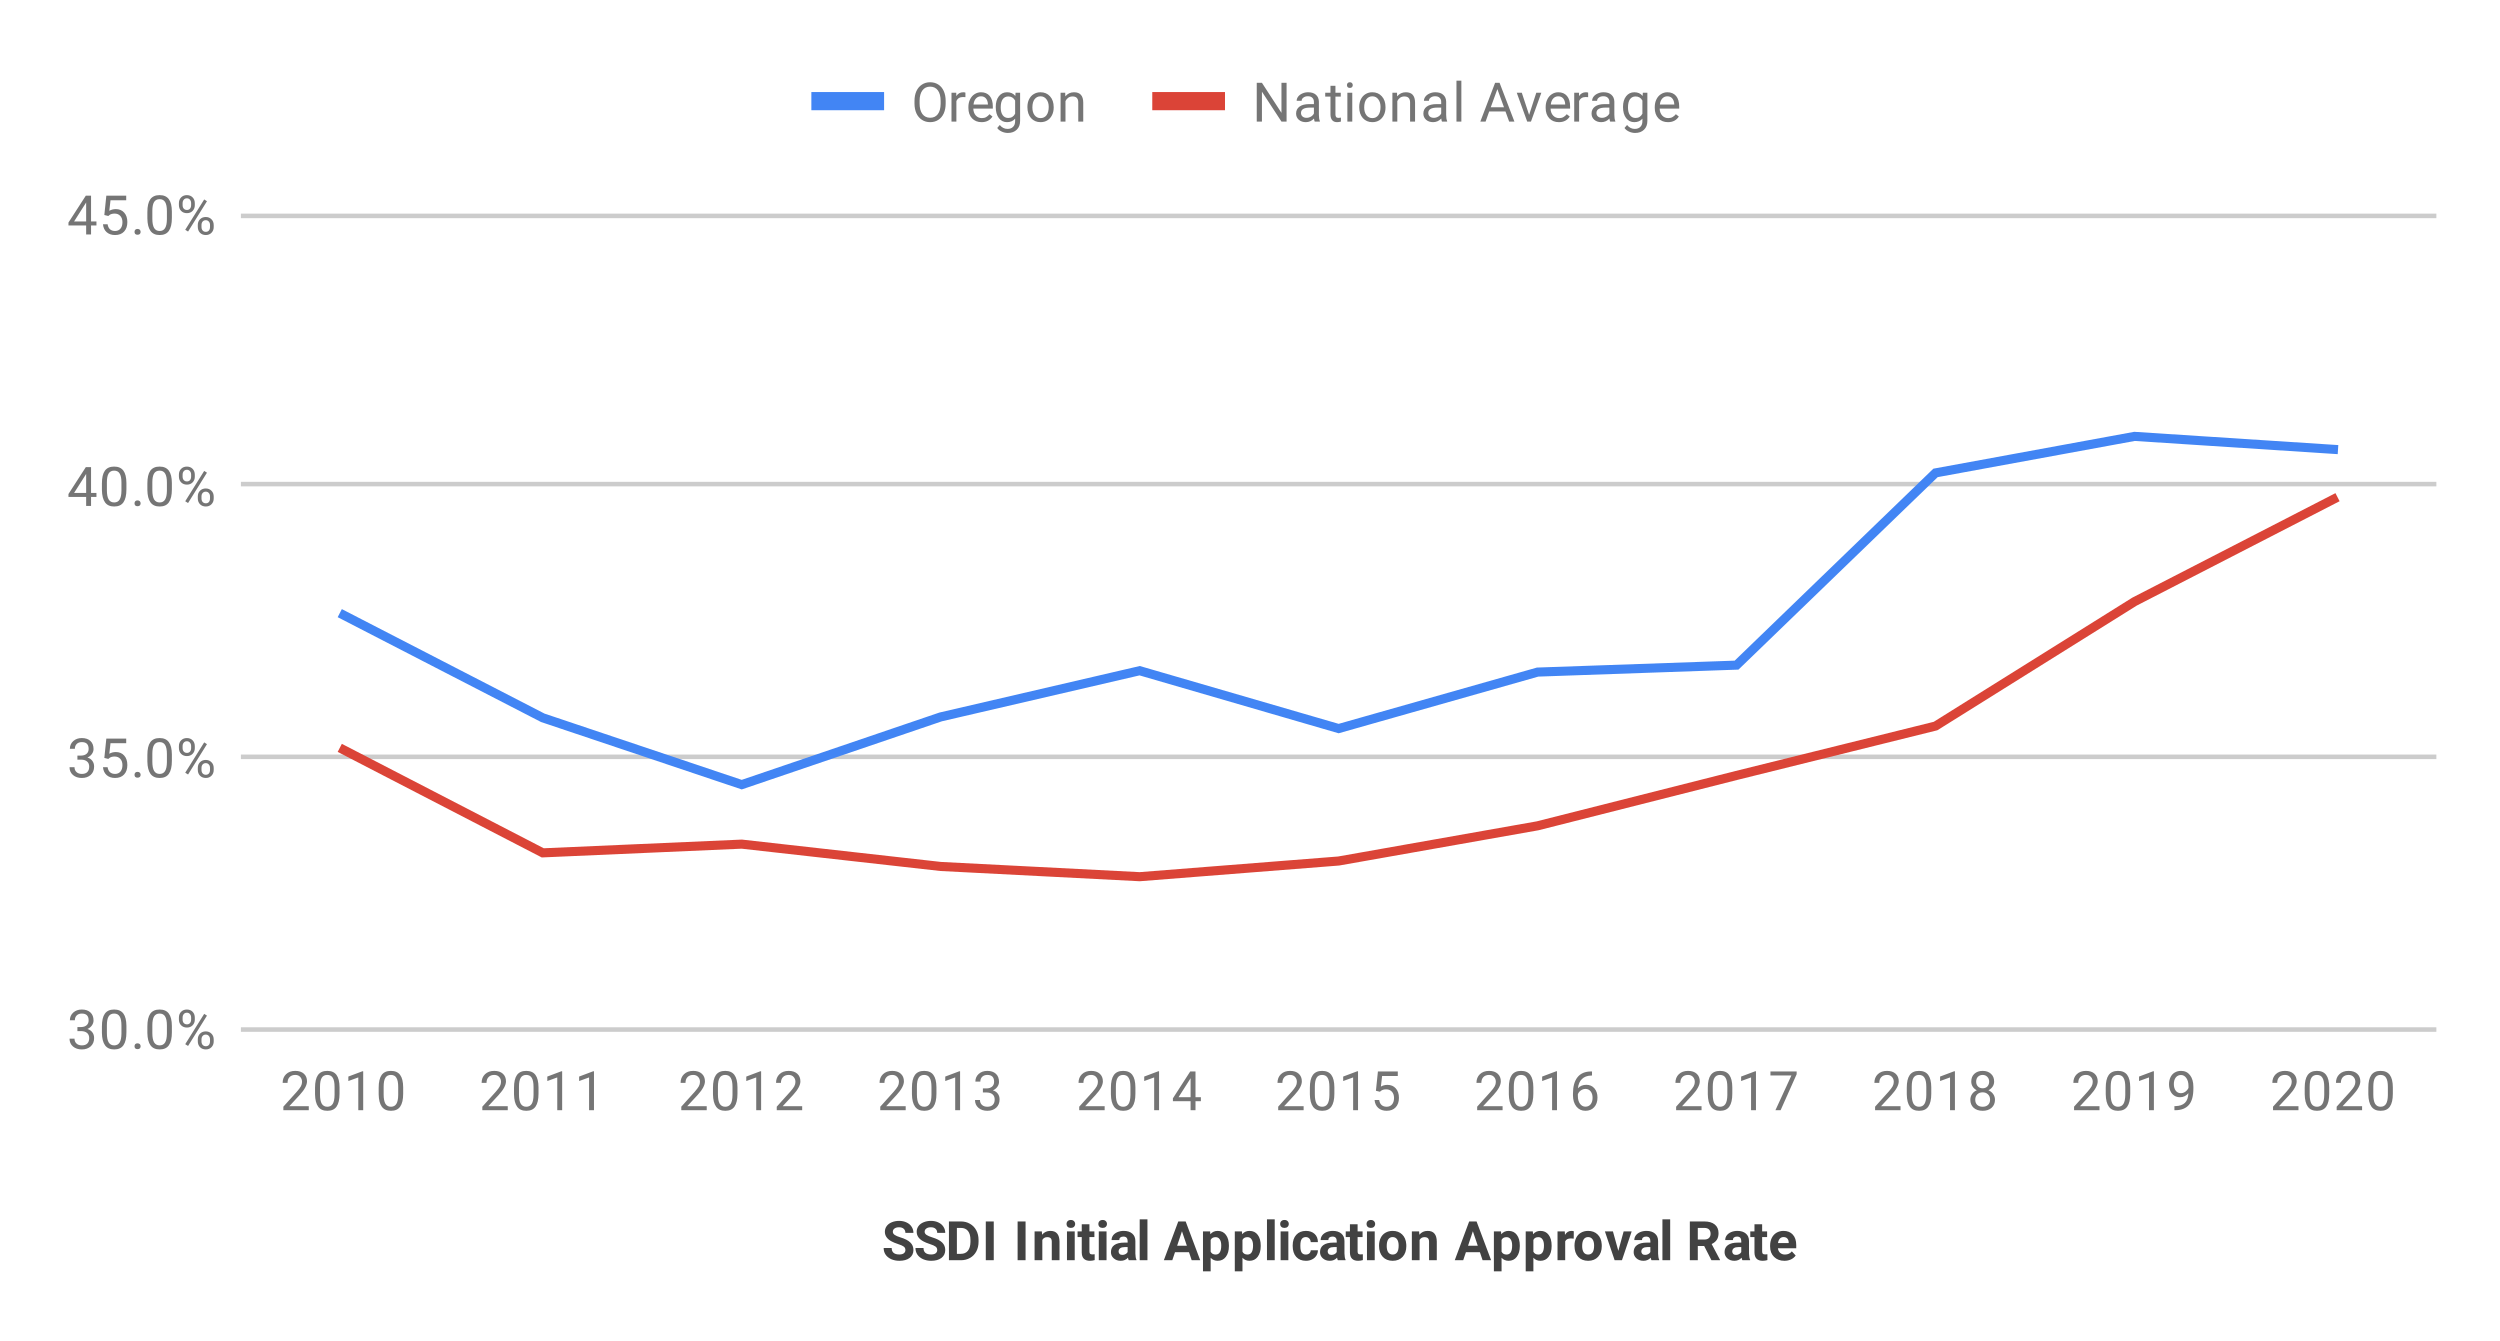 <?xml version="1.0" encoding="UTF-8"?> <svg xmlns:xlink="http://www.w3.org/1999/xlink" xmlns="http://www.w3.org/2000/svg" version="1.1" viewBox="0.0 0.0 550.0 295.0" fill="none" stroke="none" stroke-linecap="square" stroke-miterlimit="10" width="550" height="295"><path fill="#ffffff" d="M0 0L550.0 0L550.0 295.0L0 295.0L0 0Z" fill-rule="nonzero"></path><path stroke="#cccccc" stroke-width="1.0" stroke-linecap="butt" d="M53.5 226.5L535.5 226.5" fill-rule="nonzero"></path><path stroke="#cccccc" stroke-width="1.0" stroke-linecap="butt" d="M53.5 166.5L535.5 166.5" fill-rule="nonzero"></path><path stroke="#cccccc" stroke-width="1.0" stroke-linecap="butt" d="M53.5 106.5L535.5 106.5" fill-rule="nonzero"></path><path stroke="#cccccc" stroke-width="1.0" stroke-linecap="butt" d="M53.5 47.5L535.5 47.5" fill-rule="nonzero"></path><clipPath id="id_0"><path d="M53.75 47.083L535.25 47.083L535.25 226.25L53.75 226.25L53.75 47.083Z" clip-rule="nonzero"></path></clipPath><path stroke="#4285f4" stroke-width="2.0" stroke-linecap="butt" clip-path="url(#id_0)" d="M513.364 98.851L469.591 96.005L425.818 104.039L382.045 146.328L338.273 147.859L294.5 160.285L250.727 147.554L206.955 157.72L163.182 172.623L119.409 157.917L75.636 135.348" fill-rule="nonzero"></path><path stroke="#db4437" stroke-width="2.0" stroke-linecap="butt" clip-path="url(#id_0)" d="M513.364 109.838L469.591 132.358L425.818 159.73L382.045 170.594L338.273 181.679L294.5 189.423L250.727 192.872L206.955 190.623L163.182 185.709L119.409 187.628L75.636 164.991" fill-rule="nonzero"></path><path fill="#000000" fill-opacity="0.0" clip-path="url(#id_0)" d="M516.364 98.851C516.364 100.508 515.02 101.851 513.364 101.851C511.707 101.851 510.364 100.508 510.364 98.851C510.364 97.194 511.707 95.851 513.364 95.851C515.02 95.851 516.364 97.194 516.364 98.851Z" fill-rule="nonzero"></path><path fill="#000000" fill-opacity="0.0" clip-path="url(#id_0)" d="M472.591 96.005C472.591 97.662 471.248 99.005 469.591 99.005C467.934 99.005 466.591 97.662 466.591 96.005C466.591 94.348 467.934 93.005 469.591 93.005C471.248 93.005 472.591 94.348 472.591 96.005Z" fill-rule="nonzero"></path><path fill="#000000" fill-opacity="0.0" clip-path="url(#id_0)" d="M428.818 104.039C428.818 105.696 427.475 107.039 425.818 107.039C424.161 107.039 422.818 105.696 422.818 104.039C422.818 102.383 424.161 101.039 425.818 101.039C427.475 101.039 428.818 102.383 428.818 104.039Z" fill-rule="nonzero"></path><path fill="#000000" fill-opacity="0.0" clip-path="url(#id_0)" d="M385.045 146.328C385.045 147.985 383.702 149.328 382.045 149.328C380.389 149.328 379.045 147.985 379.045 146.328C379.045 144.671 380.389 143.328 382.045 143.328C383.702 143.328 385.045 144.671 385.045 146.328Z" fill-rule="nonzero"></path><path fill="#000000" fill-opacity="0.0" clip-path="url(#id_0)" d="M341.273 147.859C341.273 149.516 339.93 150.859 338.273 150.859C336.616 150.859 335.273 149.516 335.273 147.859C335.273 146.202 336.616 144.859 338.273 144.859C339.93 144.859 341.273 146.202 341.273 147.859Z" fill-rule="nonzero"></path><path fill="#000000" fill-opacity="0.0" clip-path="url(#id_0)" d="M297.5 160.285C297.5 161.942 296.157 163.285 294.5 163.285C292.843 163.285 291.5 161.942 291.5 160.285C291.5 158.628 292.843 157.285 294.5 157.285C296.157 157.285 297.5 158.628 297.5 160.285Z" fill-rule="nonzero"></path><path fill="#000000" fill-opacity="0.0" clip-path="url(#id_0)" d="M253.727 147.554C253.727 149.211 252.384 150.554 250.727 150.554C249.07 150.554 247.727 149.211 247.727 147.554C247.727 145.898 249.07 144.554 250.727 144.554C252.384 144.554 253.727 145.898 253.727 147.554Z" fill-rule="nonzero"></path><path fill="#000000" fill-opacity="0.0" clip-path="url(#id_0)" d="M209.955 157.72C209.955 159.377 208.611 160.72 206.955 160.72C205.298 160.72 203.955 159.377 203.955 157.72C203.955 156.063 205.298 154.72 206.955 154.72C208.611 154.72 209.955 156.063 209.955 157.72Z" fill-rule="nonzero"></path><path fill="#000000" fill-opacity="0.0" clip-path="url(#id_0)" d="M166.182 172.623C166.182 174.28 164.839 175.623 163.182 175.623C161.525 175.623 160.182 174.28 160.182 172.623C160.182 170.966 161.525 169.623 163.182 169.623C164.839 169.623 166.182 170.966 166.182 172.623Z" fill-rule="nonzero"></path><path fill="#000000" fill-opacity="0.0" clip-path="url(#id_0)" d="M122.409 157.917C122.409 159.574 121.066 160.917 119.409 160.917C117.752 160.917 116.409 159.574 116.409 157.917C116.409 156.26 117.752 154.917 119.409 154.917C121.066 154.917 122.409 156.26 122.409 157.917Z" fill-rule="nonzero"></path><path fill="#000000" fill-opacity="0.0" clip-path="url(#id_0)" d="M78.636 135.348C78.636 137.005 77.293 138.348 75.636 138.348C73.98 138.348 72.636 137.005 72.636 135.348C72.636 133.691 73.98 132.348 75.636 132.348C77.293 132.348 78.636 133.691 78.636 135.348Z" fill-rule="nonzero"></path><path fill="#000000" fill-opacity="0.0" clip-path="url(#id_0)" d="M516.364 109.838C516.364 111.495 515.02 112.838 513.364 112.838C511.707 112.838 510.364 111.495 510.364 109.838C510.364 108.181 511.707 106.838 513.364 106.838C515.02 106.838 516.364 108.181 516.364 109.838Z" fill-rule="nonzero"></path><path fill="#000000" fill-opacity="0.0" clip-path="url(#id_0)" d="M472.591 132.358C472.591 134.015 471.248 135.358 469.591 135.358C467.934 135.358 466.591 134.015 466.591 132.358C466.591 130.702 467.934 129.358 469.591 129.358C471.248 129.358 472.591 130.702 472.591 132.358Z" fill-rule="nonzero"></path><path fill="#000000" fill-opacity="0.0" clip-path="url(#id_0)" d="M428.818 159.73C428.818 161.387 427.475 162.73 425.818 162.73C424.161 162.73 422.818 161.387 422.818 159.73C422.818 158.073 424.161 156.73 425.818 156.73C427.475 156.73 428.818 158.073 428.818 159.73Z" fill-rule="nonzero"></path><path fill="#000000" fill-opacity="0.0" clip-path="url(#id_0)" d="M385.045 170.594C385.045 172.25 383.702 173.594 382.045 173.594C380.389 173.594 379.045 172.25 379.045 170.594C379.045 168.937 380.389 167.594 382.045 167.594C383.702 167.594 385.045 168.937 385.045 170.594Z" fill-rule="nonzero"></path><path fill="#000000" fill-opacity="0.0" clip-path="url(#id_0)" d="M341.273 181.679C341.273 183.335 339.93 184.679 338.273 184.679C336.616 184.679 335.273 183.335 335.273 181.679C335.273 180.022 336.616 178.679 338.273 178.679C339.93 178.679 341.273 180.022 341.273 181.679Z" fill-rule="nonzero"></path><path fill="#000000" fill-opacity="0.0" clip-path="url(#id_0)" d="M297.5 189.423C297.5 191.08 296.157 192.423 294.5 192.423C292.843 192.423 291.5 191.08 291.5 189.423C291.5 187.766 292.843 186.423 294.5 186.423C296.157 186.423 297.5 187.766 297.5 189.423Z" fill-rule="nonzero"></path><path fill="#000000" fill-opacity="0.0" clip-path="url(#id_0)" d="M253.727 192.872C253.727 194.529 252.384 195.872 250.727 195.872C249.07 195.872 247.727 194.529 247.727 192.872C247.727 191.215 249.07 189.872 250.727 189.872C252.384 189.872 253.727 191.215 253.727 192.872Z" fill-rule="nonzero"></path><path fill="#000000" fill-opacity="0.0" clip-path="url(#id_0)" d="M209.955 190.623C209.955 192.28 208.611 193.623 206.955 193.623C205.298 193.623 203.955 192.28 203.955 190.623C203.955 188.966 205.298 187.623 206.955 187.623C208.611 187.623 209.955 188.966 209.955 190.623Z" fill-rule="nonzero"></path><path fill="#000000" fill-opacity="0.0" clip-path="url(#id_0)" d="M166.182 185.709C166.182 187.366 164.839 188.709 163.182 188.709C161.525 188.709 160.182 187.366 160.182 185.709C160.182 184.052 161.525 182.709 163.182 182.709C164.839 182.709 166.182 184.052 166.182 185.709Z" fill-rule="nonzero"></path><path fill="#000000" fill-opacity="0.0" clip-path="url(#id_0)" d="M122.409 187.628C122.409 189.285 121.066 190.628 119.409 190.628C117.752 190.628 116.409 189.285 116.409 187.628C116.409 185.971 117.752 184.628 119.409 184.628C121.066 184.628 122.409 185.971 122.409 187.628Z" fill-rule="nonzero"></path><path fill="#000000" fill-opacity="0.0" clip-path="url(#id_0)" d="M78.636 164.991C78.636 166.647 77.293 167.991 75.636 167.991C73.98 167.991 72.636 166.647 72.636 164.991C72.636 163.334 73.98 161.991 75.636 161.991C77.293 161.991 78.636 163.334 78.636 164.991Z" fill-rule="nonzero"></path><path fill="#424242" d="M199.188 275.016Q199.188 274.516 198.828 274.25Q198.484 273.984 197.562 273.688Q196.656 273.391 196.125 273.094Q194.672 272.312 194.672 270.984Q194.672 270.297 195.062 269.75Q195.453 269.203 196.172 268.906Q196.906 268.594 197.812 268.594Q198.734 268.594 199.438 268.938Q200.156 269.266 200.547 269.875Q200.953 270.469 200.953 271.234L199.188 271.234Q199.188 270.656 198.812 270.328Q198.453 270.0 197.781 270.0Q197.141 270.0 196.781 270.281Q196.422 270.547 196.422 270.984Q196.422 271.406 196.844 271.688Q197.266 271.969 198.078 272.219Q199.578 272.672 200.266 273.344Q200.953 274.0 200.953 275.0Q200.953 276.109 200.109 276.75Q199.281 277.375 197.859 277.375Q196.875 277.375 196.062 277.016Q195.25 276.641 194.828 276.016Q194.406 275.391 194.406 274.562L196.172 274.562Q196.172 275.984 197.859 275.984Q198.484 275.984 198.828 275.734Q199.188 275.469 199.188 275.016ZM206.188 275.016Q206.188 274.516 205.828 274.25Q205.484 273.984 204.562 273.688Q203.656 273.391 203.125 273.094Q201.672 272.312 201.672 270.984Q201.672 270.297 202.062 269.75Q202.453 269.203 203.172 268.906Q203.906 268.594 204.812 268.594Q205.734 268.594 206.438 268.938Q207.156 269.266 207.547 269.875Q207.953 270.469 207.953 271.234L206.188 271.234Q206.188 270.656 205.812 270.328Q205.453 270.0 204.781 270.0Q204.141 270.0 203.781 270.281Q203.422 270.547 203.422 270.984Q203.422 271.406 203.844 271.688Q204.266 271.969 205.078 272.219Q206.578 272.672 207.266 273.344Q207.953 274.0 207.953 275.0Q207.953 276.109 207.109 276.75Q206.281 277.375 204.859 277.375Q203.875 277.375 203.062 277.016Q202.25 276.641 201.828 276.016Q201.406 275.391 201.406 274.562L203.172 274.562Q203.172 275.984 204.859 275.984Q205.484 275.984 205.828 275.734Q206.188 275.469 206.188 275.016ZM208.766 277.25L208.766 268.719L211.391 268.719Q212.516 268.719 213.391 269.234Q214.281 269.734 214.781 270.672Q215.281 271.594 215.281 272.797L215.281 273.188Q215.281 274.375 214.797 275.297Q214.312 276.219 213.422 276.734Q212.531 277.25 211.406 277.25L208.766 277.25ZM210.516 270.141L210.516 275.844L211.375 275.844Q212.406 275.844 212.938 275.172Q213.484 274.484 213.5 273.234L213.5 272.781Q213.5 271.484 212.953 270.812Q212.422 270.141 211.391 270.141L210.516 270.141ZM218.625 277.25L216.875 277.25L216.875 268.719L218.625 268.719L218.625 277.25ZM225.625 277.25L223.875 277.25L223.875 268.719L225.625 268.719L225.625 277.25ZM229.203 270.906L229.266 271.641Q229.938 270.797 231.078 270.797Q232.094 270.797 232.578 271.391Q233.078 271.969 233.094 273.156L233.094 277.25L231.391 277.25L231.391 273.188Q231.391 272.656 231.156 272.422Q230.922 272.172 230.375 272.172Q229.672 272.172 229.312 272.781L229.312 277.25L227.609 277.25L227.609 270.906L229.203 270.906ZM236.438 277.25L234.734 277.25L234.734 270.906L236.438 270.906L236.438 277.25ZM234.641 269.266Q234.641 268.891 234.891 268.641Q235.156 268.391 235.594 268.391Q236.016 268.391 236.266 268.641Q236.531 268.891 236.531 269.266Q236.531 269.656 236.266 269.906Q236.016 270.141 235.578 270.141Q235.156 270.141 234.891 269.906Q234.641 269.656 234.641 269.266ZM239.672 269.344L239.672 270.906L240.766 270.906L240.766 272.156L239.672 272.156L239.672 275.312Q239.672 275.672 239.812 275.828Q239.953 275.969 240.328 275.969Q240.609 275.969 240.828 275.938L240.828 277.219Q240.328 277.375 239.797 277.375Q238.016 277.375 237.984 275.562L237.984 272.156L237.062 272.156L237.062 270.906L237.984 270.906L237.984 269.344L239.672 269.344ZM243.438 277.25L241.734 277.25L241.734 270.906L243.438 270.906L243.438 277.25ZM241.641 269.266Q241.641 268.891 241.891 268.641Q242.156 268.391 242.594 268.391Q243.016 268.391 243.266 268.641Q243.531 268.891 243.531 269.266Q243.531 269.656 243.266 269.906Q243.016 270.141 242.578 270.141Q242.156 270.141 241.891 269.906Q241.641 269.656 241.641 269.266ZM248.328 277.25Q248.203 277.016 248.156 276.688Q247.547 277.375 246.562 277.375Q245.625 277.375 245.016 276.828Q244.406 276.281 244.406 275.469Q244.406 274.453 245.141 273.922Q245.891 273.375 247.312 273.375L248.078 273.375L248.078 273.016Q248.078 272.578 247.859 272.312Q247.641 272.047 247.141 272.047Q246.719 272.047 246.469 272.25Q246.234 272.453 246.234 272.812L244.547 272.812Q244.547 272.266 244.875 271.797Q245.219 271.328 245.844 271.062Q246.469 270.797 247.234 270.797Q248.406 270.797 249.094 271.391Q249.781 271.969 249.781 273.031L249.781 275.781Q249.797 276.688 250.031 277.156L250.031 277.25L248.328 277.25ZM246.922 276.078Q247.297 276.078 247.609 275.906Q247.938 275.734 248.078 275.453L248.078 274.359L247.453 274.359Q246.188 274.359 246.094 275.25L246.094 275.344Q246.094 275.656 246.312 275.875Q246.531 276.078 246.922 276.078ZM252.438 277.25L250.734 277.25L250.734 268.25L252.438 268.25L252.438 277.25ZM261.578 275.484L258.5 275.484L257.906 277.25L256.047 277.25L259.219 268.719L260.844 268.719L264.047 277.25L262.172 277.25L261.578 275.484ZM258.969 274.062L261.109 274.062L260.031 270.875L258.969 274.062ZM270.359 274.141Q270.359 275.609 269.688 276.5Q269.031 277.375 267.891 277.375Q266.938 277.375 266.344 276.703L266.344 279.688L264.656 279.688L264.656 270.906L266.219 270.906L266.281 271.531Q266.891 270.797 267.891 270.797Q269.062 270.797 269.703 271.672Q270.359 272.531 270.359 274.047L270.359 274.141ZM268.672 274.016Q268.672 273.125 268.344 272.656Q268.031 272.172 267.438 272.172Q266.641 272.172 266.344 272.781L266.344 275.375Q266.656 276.0 267.453 276.0Q268.672 276.0 268.672 274.016ZM277.359 274.141Q277.359 275.609 276.688 276.5Q276.031 277.375 274.891 277.375Q273.938 277.375 273.344 276.703L273.344 279.688L271.656 279.688L271.656 270.906L273.219 270.906L273.281 271.531Q273.891 270.797 274.891 270.797Q276.062 270.797 276.703 271.672Q277.359 272.531 277.359 274.047L277.359 274.141ZM275.672 274.016Q275.672 273.125 275.344 272.656Q275.031 272.172 274.438 272.172Q273.641 272.172 273.344 272.781L273.344 275.375Q273.656 276.0 274.453 276.0Q275.672 276.0 275.672 274.016ZM280.438 277.25L278.734 277.25L278.734 268.25L280.438 268.25L280.438 277.25ZM283.438 277.25L281.734 277.25L281.734 270.906L283.438 270.906L283.438 277.25ZM281.641 269.266Q281.641 268.891 281.891 268.641Q282.156 268.391 282.594 268.391Q283.016 268.391 283.266 268.641Q283.531 268.891 283.531 269.266Q283.531 269.656 283.266 269.906Q283.016 270.141 282.578 270.141Q282.156 270.141 281.891 269.906Q281.641 269.656 281.641 269.266ZM287.281 276.0Q287.75 276.0 288.047 275.75Q288.344 275.484 288.359 275.062L289.938 275.062Q289.938 275.703 289.594 276.25Q289.25 276.781 288.641 277.078Q288.047 277.375 287.312 277.375Q285.953 277.375 285.172 276.516Q284.391 275.641 284.391 274.109L284.391 274.0Q284.391 272.531 285.172 271.672Q285.953 270.797 287.312 270.797Q288.5 270.797 289.219 271.469Q289.938 272.141 289.938 273.266L288.359 273.266Q288.344 272.781 288.047 272.469Q287.75 272.156 287.281 272.156Q286.688 272.156 286.375 272.594Q286.078 273.031 286.078 273.984L286.078 274.172Q286.078 275.141 286.375 275.578Q286.672 276.0 287.281 276.0ZM294.328 277.25Q294.203 277.016 294.156 276.688Q293.547 277.375 292.562 277.375Q291.625 277.375 291.016 276.828Q290.406 276.281 290.406 275.469Q290.406 274.453 291.141 273.922Q291.891 273.375 293.312 273.375L294.078 273.375L294.078 273.016Q294.078 272.578 293.859 272.312Q293.641 272.047 293.141 272.047Q292.719 272.047 292.469 272.25Q292.234 272.453 292.234 272.812L290.547 272.812Q290.547 272.266 290.875 271.797Q291.219 271.328 291.844 271.062Q292.469 270.797 293.234 270.797Q294.406 270.797 295.094 271.391Q295.781 271.969 295.781 273.031L295.781 275.781Q295.797 276.688 296.031 277.156L296.031 277.25L294.328 277.25ZM292.922 276.078Q293.297 276.078 293.609 275.906Q293.938 275.734 294.078 275.453L294.078 274.359L293.453 274.359Q292.188 274.359 292.094 275.25L292.094 275.344Q292.094 275.656 292.312 275.875Q292.531 276.078 292.922 276.078ZM298.672 269.344L298.672 270.906L299.766 270.906L299.766 272.156L298.672 272.156L298.672 275.312Q298.672 275.672 298.812 275.828Q298.953 275.969 299.328 275.969Q299.609 275.969 299.828 275.938L299.828 277.219Q299.328 277.375 298.797 277.375Q297.016 277.375 296.984 275.562L296.984 272.156L296.062 272.156L296.062 270.906L296.984 270.906L296.984 269.344L298.672 269.344ZM302.438 277.25L300.734 277.25L300.734 270.906L302.438 270.906L302.438 277.25ZM300.641 269.266Q300.641 268.891 300.891 268.641Q301.156 268.391 301.594 268.391Q302.016 268.391 302.266 268.641Q302.531 268.891 302.531 269.266Q302.531 269.656 302.266 269.906Q302.016 270.141 301.578 270.141Q301.156 270.141 300.891 269.906Q300.641 269.656 300.641 269.266ZM303.391 274.016Q303.391 273.078 303.75 272.344Q304.109 271.594 304.797 271.203Q305.484 270.797 306.375 270.797Q307.672 270.797 308.469 271.578Q309.281 272.359 309.375 273.703L309.391 274.141Q309.391 275.609 308.578 276.5Q307.766 277.375 306.391 277.375Q305.016 277.375 304.203 276.5Q303.391 275.609 303.391 274.094L303.391 274.016ZM305.078 274.141Q305.078 275.047 305.422 275.531Q305.766 276.0 306.391 276.0Q307.016 276.0 307.359 275.531Q307.703 275.062 307.703 274.016Q307.703 273.141 307.359 272.656Q307.016 272.156 306.375 272.156Q305.766 272.156 305.422 272.641Q305.078 273.125 305.078 274.141ZM312.203 270.906L312.266 271.641Q312.938 270.797 314.078 270.797Q315.094 270.797 315.578 271.391Q316.078 271.969 316.094 273.156L316.094 277.25L314.391 277.25L314.391 273.188Q314.391 272.656 314.156 272.422Q313.922 272.172 313.375 272.172Q312.672 272.172 312.312 272.781L312.312 277.25L310.609 277.25L310.609 270.906L312.203 270.906ZM325.578 275.484L322.5 275.484L321.906 277.25L320.047 277.25L323.219 268.719L324.844 268.719L328.047 277.25L326.172 277.25L325.578 275.484ZM322.969 274.062L325.109 274.062L324.031 270.875L322.969 274.062ZM334.359 274.141Q334.359 275.609 333.688 276.5Q333.031 277.375 331.891 277.375Q330.938 277.375 330.344 276.703L330.344 279.688L328.656 279.688L328.656 270.906L330.219 270.906L330.281 271.531Q330.891 270.797 331.891 270.797Q333.062 270.797 333.703 271.672Q334.359 272.531 334.359 274.047L334.359 274.141ZM332.672 274.016Q332.672 273.125 332.344 272.656Q332.031 272.172 331.438 272.172Q330.641 272.172 330.344 272.781L330.344 275.375Q330.656 276.0 331.453 276.0Q332.672 276.0 332.672 274.016ZM341.359 274.141Q341.359 275.609 340.688 276.5Q340.031 277.375 338.891 277.375Q337.938 277.375 337.344 276.703L337.344 279.688L335.656 279.688L335.656 270.906L337.219 270.906L337.281 271.531Q337.891 270.797 338.891 270.797Q340.062 270.797 340.703 271.672Q341.359 272.531 341.359 274.047L341.359 274.141ZM339.672 274.016Q339.672 273.125 339.344 272.656Q339.031 272.172 338.438 272.172Q337.641 272.172 337.344 272.781L337.344 275.375Q337.656 276.0 338.453 276.0Q339.672 276.0 339.672 274.016ZM346.219 272.5Q345.875 272.453 345.609 272.453Q344.641 272.453 344.344 273.094L344.344 277.25L342.656 277.25L342.656 270.906L344.25 270.906L344.297 271.672Q344.812 270.797 345.703 270.797Q345.984 270.797 346.234 270.875L346.219 272.5ZM346.391 274.016Q346.391 273.078 346.75 272.344Q347.109 271.594 347.797 271.203Q348.484 270.797 349.375 270.797Q350.672 270.797 351.469 271.578Q352.281 272.359 352.375 273.703L352.391 274.141Q352.391 275.609 351.578 276.5Q350.766 277.375 349.391 277.375Q348.016 277.375 347.203 276.5Q346.391 275.609 346.391 274.094L346.391 274.016ZM348.078 274.141Q348.078 275.047 348.422 275.531Q348.766 276.0 349.391 276.0Q350.016 276.0 350.359 275.531Q350.703 275.062 350.703 274.016Q350.703 273.141 350.359 272.656Q350.016 272.156 349.375 272.156Q348.766 272.156 348.422 272.641Q348.078 273.125 348.078 274.141ZM356.031 275.188L357.203 270.906L358.969 270.906L356.828 277.25L355.219 277.25L353.078 270.906L354.844 270.906L356.031 275.188ZM363.328 277.25Q363.203 277.016 363.156 276.688Q362.547 277.375 361.562 277.375Q360.625 277.375 360.016 276.828Q359.406 276.281 359.406 275.469Q359.406 274.453 360.141 273.922Q360.891 273.375 362.312 273.375L363.078 273.375L363.078 273.016Q363.078 272.578 362.859 272.312Q362.641 272.047 362.141 272.047Q361.719 272.047 361.469 272.25Q361.234 272.453 361.234 272.812L359.547 272.812Q359.547 272.266 359.875 271.797Q360.219 271.328 360.844 271.062Q361.469 270.797 362.234 270.797Q363.406 270.797 364.094 271.391Q364.781 271.969 364.781 273.031L364.781 275.781Q364.797 276.688 365.031 277.156L365.031 277.25L363.328 277.25ZM361.922 276.078Q362.297 276.078 362.609 275.906Q362.938 275.734 363.078 275.453L363.078 274.359L362.453 274.359Q361.188 274.359 361.094 275.25L361.094 275.344Q361.094 275.656 361.312 275.875Q361.531 276.078 361.922 276.078ZM367.438 277.25L365.734 277.25L365.734 268.25L367.438 268.25L367.438 277.25ZM374.922 274.125L373.516 274.125L373.516 277.25L371.766 277.25L371.766 268.719L374.938 268.719Q376.438 268.719 377.25 269.391Q378.078 270.062 378.078 271.297Q378.078 272.172 377.703 272.75Q377.328 273.328 376.562 273.688L378.406 277.172L378.406 277.25L376.516 277.25L374.922 274.125ZM373.516 272.703L374.938 272.703Q375.594 272.703 375.953 272.375Q376.328 272.031 376.328 271.438Q376.328 270.828 375.984 270.484Q375.641 270.141 374.938 270.141L373.516 270.141L373.516 272.703ZM383.328 277.25Q383.203 277.016 383.156 276.688Q382.547 277.375 381.562 277.375Q380.625 277.375 380.016 276.828Q379.406 276.281 379.406 275.469Q379.406 274.453 380.141 273.922Q380.891 273.375 382.312 273.375L383.078 273.375L383.078 273.016Q383.078 272.578 382.859 272.312Q382.641 272.047 382.141 272.047Q381.719 272.047 381.469 272.25Q381.234 272.453 381.234 272.812L379.547 272.812Q379.547 272.266 379.875 271.797Q380.219 271.328 380.844 271.062Q381.469 270.797 382.234 270.797Q383.406 270.797 384.094 271.391Q384.781 271.969 384.781 273.031L384.781 275.781Q384.797 276.688 385.031 277.156L385.031 277.25L383.328 277.25ZM381.922 276.078Q382.297 276.078 382.609 275.906Q382.938 275.734 383.078 275.453L383.078 274.359L382.453 274.359Q381.188 274.359 381.094 275.25L381.094 275.344Q381.094 275.656 381.312 275.875Q381.531 276.078 381.922 276.078ZM387.672 269.344L387.672 270.906L388.766 270.906L388.766 272.156L387.672 272.156L387.672 275.312Q387.672 275.672 387.812 275.828Q387.953 275.969 388.328 275.969Q388.609 275.969 388.828 275.938L388.828 277.219Q388.328 277.375 387.797 277.375Q386.016 277.375 385.984 275.562L385.984 272.156L385.062 272.156L385.062 270.906L385.984 270.906L385.984 269.344L387.672 269.344ZM392.562 277.375Q391.172 277.375 390.297 276.516Q389.422 275.656 389.422 274.234L389.422 274.062Q389.422 273.109 389.781 272.359Q390.156 271.609 390.828 271.203Q391.516 270.797 392.375 270.797Q393.688 270.797 394.422 271.625Q395.172 272.438 395.172 273.938L395.172 274.625L391.141 274.625Q391.219 275.25 391.625 275.625Q392.047 276.0 392.688 276.0Q393.656 276.0 394.203 275.297L395.047 276.219Q394.656 276.766 394.0 277.078Q393.359 277.375 392.562 277.375ZM392.375 272.156Q391.875 272.156 391.562 272.5Q391.25 272.844 391.156 273.469L393.516 273.469L393.516 273.344Q393.5 272.781 393.203 272.469Q392.922 272.156 392.375 272.156Z" fill-rule="nonzero"></path><path fill="#757575" d="M17.031 225.953L17.844 225.953Q18.625 225.938 19.062 225.547Q19.5 225.156 19.5 224.484Q19.5 222.984 18.0 222.984Q17.297 222.984 16.875 223.391Q16.469 223.797 16.469 224.453L15.375 224.453Q15.375 223.438 16.109 222.766Q16.859 222.094 18.0 222.094Q19.203 222.094 19.891 222.734Q20.578 223.375 20.578 224.516Q20.578 225.078 20.219 225.594Q19.859 226.109 19.234 226.375Q19.938 226.594 20.312 227.109Q20.703 227.625 20.703 228.375Q20.703 229.516 19.953 230.203Q19.203 230.875 18.0 230.875Q16.812 230.875 16.047 230.219Q15.297 229.562 15.297 228.5L16.391 228.5Q16.391 229.172 16.828 229.578Q17.266 229.984 18.016 229.984Q18.797 229.984 19.203 229.578Q19.625 229.156 19.625 228.391Q19.625 227.656 19.172 227.266Q18.719 226.859 17.844 226.844L17.031 226.844L17.031 225.953ZM27.812 227.109Q27.812 229.016 27.156 229.953Q26.516 230.875 25.125 230.875Q23.766 230.875 23.109 229.969Q22.453 229.062 22.422 227.25L22.422 225.812Q22.422 223.922 23.062 223.016Q23.719 222.094 25.109 222.094Q26.484 222.094 27.141 222.984Q27.797 223.859 27.812 225.703L27.812 227.109ZM26.719 225.625Q26.719 224.25 26.328 223.625Q25.953 222.984 25.109 222.984Q24.281 222.984 23.891 223.625Q23.516 224.25 23.516 225.547L23.516 227.281Q23.516 228.656 23.906 229.328Q24.312 229.984 25.125 229.984Q25.922 229.984 26.312 229.359Q26.703 228.734 26.719 227.406L26.719 225.625ZM29.594 230.188Q29.594 229.906 29.75 229.719Q29.922 229.531 30.25 229.531Q30.594 229.531 30.766 229.719Q30.938 229.906 30.938 230.188Q30.938 230.453 30.766 230.641Q30.594 230.812 30.25 230.812Q29.922 230.812 29.75 230.641Q29.594 230.453 29.594 230.188ZM37.812 227.109Q37.812 229.016 37.156 229.953Q36.516 230.875 35.125 230.875Q33.766 230.875 33.109 229.969Q32.453 229.062 32.422 227.25L32.422 225.812Q32.422 223.922 33.062 223.016Q33.719 222.094 35.109 222.094Q36.484 222.094 37.141 222.984Q37.797 223.859 37.812 225.703L37.812 227.109ZM36.719 225.625Q36.719 224.25 36.328 223.625Q35.953 222.984 35.109 222.984Q34.281 222.984 33.891 223.625Q33.516 224.25 33.516 225.547L33.516 227.281Q33.516 228.656 33.906 229.328Q34.312 229.984 35.125 229.984Q35.922 229.984 36.312 229.359Q36.703 228.734 36.719 227.406L36.719 225.625ZM39.359 223.859Q39.359 223.094 39.844 222.594Q40.344 222.094 41.109 222.094Q41.891 222.094 42.375 222.594Q42.859 223.094 42.859 223.891L42.859 224.312Q42.859 225.078 42.359 225.578Q41.875 226.062 41.125 226.062Q40.359 226.062 39.859 225.578Q39.359 225.078 39.359 224.266L39.359 223.859ZM40.172 224.312Q40.172 224.766 40.422 225.062Q40.688 225.359 41.125 225.359Q41.547 225.359 41.797 225.078Q42.047 224.781 42.047 224.281L42.047 223.859Q42.047 223.406 41.797 223.109Q41.547 222.797 41.109 222.797Q40.672 222.797 40.422 223.109Q40.172 223.406 40.172 223.875L40.172 224.312ZM43.516 228.656Q43.516 227.891 44.0 227.406Q44.5 226.906 45.266 226.906Q46.031 226.906 46.516 227.406Q47.016 227.891 47.016 228.703L47.016 229.109Q47.016 229.875 46.531 230.375Q46.047 230.875 45.281 230.875Q44.516 230.875 44.016 230.391Q43.516 229.891 43.516 229.078L43.516 228.656ZM44.328 229.109Q44.328 229.578 44.578 229.875Q44.844 230.172 45.281 230.172Q45.703 230.172 45.953 229.891Q46.203 229.594 46.203 229.094L46.203 228.656Q46.203 228.188 45.938 227.906Q45.688 227.609 45.266 227.609Q44.844 227.609 44.578 227.906Q44.328 228.188 44.328 228.688L44.328 229.109ZM41.375 230.109L40.75 229.719L44.922 223.047L45.531 223.438L41.375 230.109Z" fill-rule="nonzero"></path><path fill="#757575" d="M17.031 166.231L17.844 166.231Q18.625 166.215 19.062 165.825Q19.5 165.434 19.5 164.762Q19.5 163.262 18.0 163.262Q17.297 163.262 16.875 163.668Q16.469 164.075 16.469 164.731L15.375 164.731Q15.375 163.715 16.109 163.043Q16.859 162.372 18.0 162.372Q19.203 162.372 19.891 163.012Q20.578 163.653 20.578 164.793Q20.578 165.356 20.219 165.872Q19.859 166.387 19.234 166.653Q19.938 166.872 20.312 167.387Q20.703 167.903 20.703 168.653Q20.703 169.793 19.953 170.481Q19.203 171.153 18.0 171.153Q16.812 171.153 16.047 170.497Q15.297 169.84 15.297 168.778L16.391 168.778Q16.391 169.45 16.828 169.856Q17.266 170.262 18.016 170.262Q18.797 170.262 19.203 169.856Q19.625 169.434 19.625 168.668Q19.625 167.934 19.172 167.543Q18.719 167.137 17.844 167.122L17.031 167.122L17.031 166.231ZM22.953 166.747L23.391 162.497L27.766 162.497L27.766 163.497L24.312 163.497L24.047 165.825Q24.688 165.45 25.484 165.45Q26.641 165.45 27.328 166.231Q28.016 166.997 28.016 168.309Q28.016 169.622 27.297 170.387Q26.594 171.153 25.312 171.153Q24.188 171.153 23.469 170.528Q22.75 169.887 22.656 168.778L23.672 168.778Q23.781 169.512 24.203 169.887Q24.625 170.262 25.312 170.262Q26.062 170.262 26.5 169.747Q26.938 169.231 26.938 168.325Q26.938 167.465 26.469 166.95Q26.0 166.434 25.219 166.434Q24.516 166.434 24.109 166.731L23.828 166.965L22.953 166.747ZM29.594 170.465Q29.594 170.184 29.75 169.997Q29.922 169.809 30.25 169.809Q30.594 169.809 30.766 169.997Q30.938 170.184 30.938 170.465Q30.938 170.731 30.766 170.918Q30.594 171.09 30.25 171.09Q29.922 171.09 29.75 170.918Q29.594 170.731 29.594 170.465ZM37.812 167.387Q37.812 169.293 37.156 170.231Q36.516 171.153 35.125 171.153Q33.766 171.153 33.109 170.247Q32.453 169.34 32.422 167.528L32.422 166.09Q32.422 164.2 33.062 163.293Q33.719 162.372 35.109 162.372Q36.484 162.372 37.141 163.262Q37.797 164.137 37.812 165.981L37.812 167.387ZM36.719 165.903Q36.719 164.528 36.328 163.903Q35.953 163.262 35.109 163.262Q34.281 163.262 33.891 163.903Q33.516 164.528 33.516 165.825L33.516 167.559Q33.516 168.934 33.906 169.606Q34.312 170.262 35.125 170.262Q35.922 170.262 36.312 169.637Q36.703 169.012 36.719 167.684L36.719 165.903ZM39.359 164.137Q39.359 163.372 39.844 162.872Q40.344 162.372 41.109 162.372Q41.891 162.372 42.375 162.872Q42.859 163.372 42.859 164.168L42.859 164.59Q42.859 165.356 42.359 165.856Q41.875 166.34 41.125 166.34Q40.359 166.34 39.859 165.856Q39.359 165.356 39.359 164.543L39.359 164.137ZM40.172 164.59Q40.172 165.043 40.422 165.34Q40.688 165.637 41.125 165.637Q41.547 165.637 41.797 165.356Q42.047 165.059 42.047 164.559L42.047 164.137Q42.047 163.684 41.797 163.387Q41.547 163.075 41.109 163.075Q40.672 163.075 40.422 163.387Q40.172 163.684 40.172 164.153L40.172 164.59ZM43.516 168.934Q43.516 168.168 44.0 167.684Q44.5 167.184 45.266 167.184Q46.031 167.184 46.516 167.684Q47.016 168.168 47.016 168.981L47.016 169.387Q47.016 170.153 46.531 170.653Q46.047 171.153 45.281 171.153Q44.516 171.153 44.016 170.668Q43.516 170.168 43.516 169.356L43.516 168.934ZM44.328 169.387Q44.328 169.856 44.578 170.153Q44.844 170.45 45.281 170.45Q45.703 170.45 45.953 170.168Q46.203 169.872 46.203 169.372L46.203 168.934Q46.203 168.465 45.938 168.184Q45.688 167.887 45.266 167.887Q44.844 167.887 44.578 168.184Q44.328 168.465 44.328 168.965L44.328 169.387ZM41.375 170.387L40.75 169.997L44.922 163.325L45.531 163.715L41.375 170.387Z" fill-rule="nonzero"></path><path fill="#757575" d="M20.031 108.446L21.219 108.446L21.219 109.321L20.031 109.321L20.031 111.306L18.953 111.306L18.953 109.321L15.062 109.321L15.062 108.681L18.875 102.774L20.031 102.774L20.031 108.446ZM16.297 108.446L18.953 108.446L18.953 104.259L18.812 104.493L16.297 108.446ZM27.812 107.665Q27.812 109.571 27.156 110.509Q26.516 111.431 25.125 111.431Q23.766 111.431 23.109 110.524Q22.453 109.618 22.422 107.806L22.422 106.368Q22.422 104.477 23.062 103.571Q23.719 102.649 25.109 102.649Q26.484 102.649 27.141 103.54Q27.797 104.415 27.812 106.259L27.812 107.665ZM26.719 106.181Q26.719 104.806 26.328 104.181Q25.953 103.54 25.109 103.54Q24.281 103.54 23.891 104.181Q23.516 104.806 23.516 106.102L23.516 107.837Q23.516 109.212 23.906 109.884Q24.312 110.54 25.125 110.54Q25.922 110.54 26.312 109.915Q26.703 109.29 26.719 107.962L26.719 106.181ZM29.594 110.743Q29.594 110.462 29.75 110.274Q29.922 110.087 30.25 110.087Q30.594 110.087 30.766 110.274Q30.938 110.462 30.938 110.743Q30.938 111.009 30.766 111.196Q30.594 111.368 30.25 111.368Q29.922 111.368 29.75 111.196Q29.594 111.009 29.594 110.743ZM37.812 107.665Q37.812 109.571 37.156 110.509Q36.516 111.431 35.125 111.431Q33.766 111.431 33.109 110.524Q32.453 109.618 32.422 107.806L32.422 106.368Q32.422 104.477 33.062 103.571Q33.719 102.649 35.109 102.649Q36.484 102.649 37.141 103.54Q37.797 104.415 37.812 106.259L37.812 107.665ZM36.719 106.181Q36.719 104.806 36.328 104.181Q35.953 103.54 35.109 103.54Q34.281 103.54 33.891 104.181Q33.516 104.806 33.516 106.102L33.516 107.837Q33.516 109.212 33.906 109.884Q34.312 110.54 35.125 110.54Q35.922 110.54 36.312 109.915Q36.703 109.29 36.719 107.962L36.719 106.181ZM39.359 104.415Q39.359 103.649 39.844 103.149Q40.344 102.649 41.109 102.649Q41.891 102.649 42.375 103.149Q42.859 103.649 42.859 104.446L42.859 104.868Q42.859 105.634 42.359 106.134Q41.875 106.618 41.125 106.618Q40.359 106.618 39.859 106.134Q39.359 105.634 39.359 104.821L39.359 104.415ZM40.172 104.868Q40.172 105.321 40.422 105.618Q40.688 105.915 41.125 105.915Q41.547 105.915 41.797 105.634Q42.047 105.337 42.047 104.837L42.047 104.415Q42.047 103.962 41.797 103.665Q41.547 103.352 41.109 103.352Q40.672 103.352 40.422 103.665Q40.172 103.962 40.172 104.431L40.172 104.868ZM43.516 109.212Q43.516 108.446 44.0 107.962Q44.5 107.462 45.266 107.462Q46.031 107.462 46.516 107.962Q47.016 108.446 47.016 109.259L47.016 109.665Q47.016 110.431 46.531 110.931Q46.047 111.431 45.281 111.431Q44.516 111.431 44.016 110.946Q43.516 110.446 43.516 109.634L43.516 109.212ZM44.328 109.665Q44.328 110.134 44.578 110.431Q44.844 110.727 45.281 110.727Q45.703 110.727 45.953 110.446Q46.203 110.149 46.203 109.649L46.203 109.212Q46.203 108.743 45.938 108.462Q45.688 108.165 45.266 108.165Q44.844 108.165 44.578 108.462Q44.328 108.743 44.328 109.243L44.328 109.665ZM41.375 110.665L40.75 110.274L44.922 103.602L45.531 103.993L41.375 110.665Z" fill-rule="nonzero"></path><path fill="#757575" d="M20.031 48.724L21.219 48.724L21.219 49.599L20.031 49.599L20.031 51.583L18.953 51.583L18.953 49.599L15.062 49.599L15.062 48.958L18.875 43.052L20.031 43.052L20.031 48.724ZM16.297 48.724L18.953 48.724L18.953 44.536L18.812 44.771L16.297 48.724ZM22.953 47.302L23.391 43.052L27.766 43.052L27.766 44.052L24.312 44.052L24.047 46.38Q24.688 46.005 25.484 46.005Q26.641 46.005 27.328 46.786Q28.016 47.552 28.016 48.865Q28.016 50.177 27.297 50.943Q26.594 51.708 25.312 51.708Q24.188 51.708 23.469 51.083Q22.75 50.443 22.656 49.333L23.672 49.333Q23.781 50.068 24.203 50.443Q24.625 50.818 25.312 50.818Q26.062 50.818 26.5 50.302Q26.938 49.786 26.938 48.88Q26.938 48.021 26.469 47.505Q26.0 46.99 25.219 46.99Q24.516 46.99 24.109 47.286L23.828 47.521L22.953 47.302ZM29.594 51.021Q29.594 50.74 29.75 50.552Q29.922 50.365 30.25 50.365Q30.594 50.365 30.766 50.552Q30.938 50.74 30.938 51.021Q30.938 51.286 30.766 51.474Q30.594 51.646 30.25 51.646Q29.922 51.646 29.75 51.474Q29.594 51.286 29.594 51.021ZM37.812 47.943Q37.812 49.849 37.156 50.786Q36.516 51.708 35.125 51.708Q33.766 51.708 33.109 50.802Q32.453 49.896 32.422 48.083L32.422 46.646Q32.422 44.755 33.062 43.849Q33.719 42.927 35.109 42.927Q36.484 42.927 37.141 43.818Q37.797 44.693 37.812 46.536L37.812 47.943ZM36.719 46.458Q36.719 45.083 36.328 44.458Q35.953 43.818 35.109 43.818Q34.281 43.818 33.891 44.458Q33.516 45.083 33.516 46.38L33.516 48.115Q33.516 49.49 33.906 50.161Q34.312 50.818 35.125 50.818Q35.922 50.818 36.312 50.193Q36.703 49.568 36.719 48.24L36.719 46.458ZM39.359 44.693Q39.359 43.927 39.844 43.427Q40.344 42.927 41.109 42.927Q41.891 42.927 42.375 43.427Q42.859 43.927 42.859 44.724L42.859 45.146Q42.859 45.911 42.359 46.411Q41.875 46.896 41.125 46.896Q40.359 46.896 39.859 46.411Q39.359 45.911 39.359 45.099L39.359 44.693ZM40.172 45.146Q40.172 45.599 40.422 45.896Q40.688 46.193 41.125 46.193Q41.547 46.193 41.797 45.911Q42.047 45.615 42.047 45.115L42.047 44.693Q42.047 44.24 41.797 43.943Q41.547 43.63 41.109 43.63Q40.672 43.63 40.422 43.943Q40.172 44.24 40.172 44.708L40.172 45.146ZM43.516 49.49Q43.516 48.724 44.0 48.24Q44.5 47.74 45.266 47.74Q46.031 47.74 46.516 48.24Q47.016 48.724 47.016 49.536L47.016 49.943Q47.016 50.708 46.531 51.208Q46.047 51.708 45.281 51.708Q44.516 51.708 44.016 51.224Q43.516 50.724 43.516 49.911L43.516 49.49ZM44.328 49.943Q44.328 50.411 44.578 50.708Q44.844 51.005 45.281 51.005Q45.703 51.005 45.953 50.724Q46.203 50.427 46.203 49.927L46.203 49.49Q46.203 49.021 45.938 48.74Q45.688 48.443 45.266 48.443Q44.844 48.443 44.578 48.74Q44.328 49.021 44.328 49.521L44.328 49.943ZM41.375 50.943L40.75 50.552L44.922 43.88L45.531 44.271L41.375 50.943Z" fill-rule="nonzero"></path><path fill="#757575" d="M505.661 244.25L500.067 244.25L500.067 243.469L503.02 240.188Q503.676 239.438 503.926 238.984Q504.176 238.516 504.176 238.016Q504.176 237.344 503.77 236.922Q503.379 236.484 502.692 236.484Q501.895 236.484 501.442 236.953Q500.989 237.406 500.989 238.234L499.911 238.234Q499.911 237.047 500.661 236.328Q501.426 235.594 502.692 235.594Q503.895 235.594 504.582 236.219Q505.27 236.844 505.27 237.891Q505.27 239.141 503.661 240.891L501.379 243.359L505.661 243.359L505.661 244.25ZM512.426 240.609Q512.426 242.516 511.77 243.453Q511.129 244.375 509.739 244.375Q508.379 244.375 507.723 243.469Q507.067 242.562 507.036 240.75L507.036 239.312Q507.036 237.422 507.676 236.516Q508.332 235.594 509.723 235.594Q511.098 235.594 511.754 236.484Q512.41 237.359 512.426 239.203L512.426 240.609ZM511.332 239.125Q511.332 237.75 510.942 237.125Q510.567 236.484 509.723 236.484Q508.895 236.484 508.504 237.125Q508.129 237.75 508.129 239.047L508.129 240.781Q508.129 242.156 508.52 242.828Q508.926 243.484 509.739 243.484Q510.536 243.484 510.926 242.859Q511.317 242.234 511.332 240.906L511.332 239.125ZM519.66 244.25L514.067 244.25L514.067 243.469L517.02 240.188Q517.676 239.438 517.926 238.984Q518.176 238.516 518.176 238.016Q518.176 237.344 517.77 236.922Q517.379 236.484 516.692 236.484Q515.895 236.484 515.442 236.953Q514.989 237.406 514.989 238.234L513.91 238.234Q513.91 237.047 514.66 236.328Q515.426 235.594 516.692 235.594Q517.895 235.594 518.582 236.219Q519.27 236.844 519.27 237.891Q519.27 239.141 517.66 240.891L515.379 243.359L519.66 243.359L519.66 244.25ZM526.426 240.609Q526.426 242.516 525.77 243.453Q525.129 244.375 523.739 244.375Q522.379 244.375 521.723 243.469Q521.067 242.562 521.035 240.75L521.035 239.312Q521.035 237.422 521.676 236.516Q522.332 235.594 523.723 235.594Q525.098 235.594 525.754 236.484Q526.41 237.359 526.426 239.203L526.426 240.609ZM525.332 239.125Q525.332 237.75 524.942 237.125Q524.567 236.484 523.723 236.484Q522.895 236.484 522.504 237.125Q522.129 237.75 522.129 239.047L522.129 240.781Q522.129 242.156 522.52 242.828Q522.926 243.484 523.739 243.484Q524.535 243.484 524.926 242.859Q525.317 242.234 525.332 240.906L525.332 239.125Z" fill-rule="nonzero"></path><path fill="#757575" d="M461.888 244.25L456.294 244.25L456.294 243.469L459.247 240.188Q459.903 239.438 460.153 238.984Q460.403 238.516 460.403 238.016Q460.403 237.344 459.997 236.922Q459.607 236.484 458.919 236.484Q458.122 236.484 457.669 236.953Q457.216 237.406 457.216 238.234L456.138 238.234Q456.138 237.047 456.888 236.328Q457.653 235.594 458.919 235.594Q460.122 235.594 460.81 236.219Q461.497 236.844 461.497 237.891Q461.497 239.141 459.888 240.891L457.607 243.359L461.888 243.359L461.888 244.25ZM468.653 240.609Q468.653 242.516 467.997 243.453Q467.357 244.375 465.966 244.375Q464.607 244.375 463.95 243.469Q463.294 242.562 463.263 240.75L463.263 239.312Q463.263 237.422 463.903 236.516Q464.56 235.594 465.95 235.594Q467.325 235.594 467.982 236.484Q468.638 237.359 468.653 239.203L468.653 240.609ZM467.56 239.125Q467.56 237.75 467.169 237.125Q466.794 236.484 465.95 236.484Q465.122 236.484 464.732 237.125Q464.357 237.75 464.357 239.047L464.357 240.781Q464.357 242.156 464.747 242.828Q465.153 243.484 465.966 243.484Q466.763 243.484 467.153 242.859Q467.544 242.234 467.56 240.906L467.56 239.125ZM473.857 244.25L472.778 244.25L472.778 237.031L470.591 237.828L470.591 236.844L473.7 235.672L473.857 235.672L473.857 244.25ZM481.45 240.5Q481.122 240.906 480.638 241.156Q480.169 241.391 479.607 241.391Q478.872 241.391 478.325 241.031Q477.778 240.672 477.482 240.016Q477.185 239.344 477.185 238.547Q477.185 237.703 477.497 237.016Q477.825 236.328 478.419 235.969Q479.028 235.594 479.825 235.594Q481.091 235.594 481.81 236.547Q482.544 237.5 482.544 239.125L482.544 239.438Q482.544 241.938 481.56 243.078Q480.575 244.219 478.591 244.25L478.372 244.25L478.372 243.344L478.607 243.344Q479.95 243.312 480.669 242.641Q481.388 241.969 481.45 240.5ZM479.778 240.5Q480.325 240.5 480.778 240.172Q481.247 239.828 481.466 239.344L481.466 238.906Q481.466 237.844 480.997 237.172Q480.528 236.5 479.825 236.5Q479.107 236.5 478.669 237.047Q478.247 237.594 478.247 238.5Q478.247 239.375 478.653 239.938Q479.075 240.5 479.778 240.5Z" fill-rule="nonzero"></path><path fill="#757575" d="M418.115 244.25L412.521 244.25L412.521 243.469L415.474 240.188Q416.131 239.438 416.381 238.984Q416.631 238.516 416.631 238.016Q416.631 237.344 416.224 236.922Q415.834 236.484 415.146 236.484Q414.349 236.484 413.896 236.953Q413.443 237.406 413.443 238.234L412.365 238.234Q412.365 237.047 413.115 236.328Q413.881 235.594 415.146 235.594Q416.349 235.594 417.037 236.219Q417.724 236.844 417.724 237.891Q417.724 239.141 416.115 240.891L413.834 243.359L418.115 243.359L418.115 244.25ZM424.881 240.609Q424.881 242.516 424.224 243.453Q423.584 244.375 422.193 244.375Q420.834 244.375 420.178 243.469Q419.521 242.562 419.49 240.75L419.49 239.312Q419.49 237.422 420.131 236.516Q420.787 235.594 422.178 235.594Q423.553 235.594 424.209 236.484Q424.865 237.359 424.881 239.203L424.881 240.609ZM423.787 239.125Q423.787 237.75 423.396 237.125Q423.021 236.484 422.178 236.484Q421.349 236.484 420.959 237.125Q420.584 237.75 420.584 239.047L420.584 240.781Q420.584 242.156 420.974 242.828Q421.381 243.484 422.193 243.484Q422.99 243.484 423.381 242.859Q423.771 242.234 423.787 240.906L423.787 239.125ZM430.084 244.25L429.006 244.25L429.006 237.031L426.818 237.828L426.818 236.844L429.928 235.672L430.084 235.672L430.084 244.25ZM438.709 237.938Q438.709 238.578 438.365 239.078Q438.021 239.578 437.459 239.859Q438.115 240.141 438.506 240.703Q438.896 241.25 438.896 241.953Q438.896 243.047 438.146 243.719Q437.412 244.375 436.193 244.375Q434.959 244.375 434.209 243.719Q433.474 243.047 433.474 241.953Q433.474 241.25 433.849 240.703Q434.224 240.141 434.896 239.859Q434.334 239.578 434.006 239.078Q433.678 238.578 433.678 237.938Q433.678 236.859 434.365 236.234Q435.053 235.594 436.193 235.594Q437.318 235.594 438.006 236.234Q438.709 236.859 438.709 237.938ZM437.818 241.922Q437.818 241.203 437.365 240.766Q436.912 240.312 436.178 240.312Q435.443 240.312 434.99 240.766Q434.553 241.203 434.553 241.938Q434.553 242.656 434.99 243.078Q435.428 243.484 436.193 243.484Q436.943 243.484 437.381 243.062Q437.818 242.641 437.818 241.922ZM436.193 236.484Q435.553 236.484 435.146 236.891Q434.756 237.281 434.756 237.969Q434.756 238.609 435.146 239.016Q435.537 239.422 436.178 239.422Q436.834 239.422 437.224 239.016Q437.615 238.609 437.615 237.969Q437.615 237.312 437.209 236.906Q436.803 236.484 436.193 236.484Z" fill-rule="nonzero"></path><path fill="#757575" d="M374.342 244.25L368.749 244.25L368.749 243.469L371.702 240.188Q372.358 239.438 372.608 238.984Q372.858 238.516 372.858 238.016Q372.858 237.344 372.452 236.922Q372.061 236.484 371.374 236.484Q370.577 236.484 370.124 236.953Q369.67 237.406 369.67 238.234L368.592 238.234Q368.592 237.047 369.342 236.328Q370.108 235.594 371.374 235.594Q372.577 235.594 373.264 236.219Q373.952 236.844 373.952 237.891Q373.952 239.141 372.342 240.891L370.061 243.359L374.342 243.359L374.342 244.25ZM381.108 240.609Q381.108 242.516 380.452 243.453Q379.811 244.375 378.42 244.375Q377.061 244.375 376.405 243.469Q375.749 242.562 375.717 240.75L375.717 239.312Q375.717 237.422 376.358 236.516Q377.014 235.594 378.405 235.594Q379.78 235.594 380.436 236.484Q381.092 237.359 381.108 239.203L381.108 240.609ZM380.014 239.125Q380.014 237.75 379.624 237.125Q379.249 236.484 378.405 236.484Q377.577 236.484 377.186 237.125Q376.811 237.75 376.811 239.047L376.811 240.781Q376.811 242.156 377.202 242.828Q377.608 243.484 378.42 243.484Q379.217 243.484 379.608 242.859Q379.999 242.234 380.014 240.906L380.014 239.125ZM386.311 244.25L385.233 244.25L385.233 237.031L383.045 237.828L383.045 236.844L386.155 235.672L386.311 235.672L386.311 244.25ZM395.264 236.328L391.733 244.25L390.592 244.25L394.108 236.609L389.499 236.609L389.499 235.719L395.264 235.719L395.264 236.328Z" fill-rule="nonzero"></path><path fill="#757575" d="M330.57 244.25L324.976 244.25L324.976 243.469L327.929 240.188Q328.585 239.438 328.835 238.984Q329.085 238.516 329.085 238.016Q329.085 237.344 328.679 236.922Q328.288 236.484 327.601 236.484Q326.804 236.484 326.351 236.953Q325.898 237.406 325.898 238.234L324.82 238.234Q324.82 237.047 325.57 236.328Q326.335 235.594 327.601 235.594Q328.804 235.594 329.491 236.219Q330.179 236.844 330.179 237.891Q330.179 239.141 328.57 240.891L326.288 243.359L330.57 243.359L330.57 244.25ZM337.335 240.609Q337.335 242.516 336.679 243.453Q336.038 244.375 334.648 244.375Q333.288 244.375 332.632 243.469Q331.976 242.562 331.945 240.75L331.945 239.312Q331.945 237.422 332.585 236.516Q333.241 235.594 334.632 235.594Q336.007 235.594 336.663 236.484Q337.32 237.359 337.335 239.203L337.335 240.609ZM336.241 239.125Q336.241 237.75 335.851 237.125Q335.476 236.484 334.632 236.484Q333.804 236.484 333.413 237.125Q333.038 237.75 333.038 239.047L333.038 240.781Q333.038 242.156 333.429 242.828Q333.835 243.484 334.648 243.484Q335.445 243.484 335.835 242.859Q336.226 242.234 336.241 240.906L336.241 239.125ZM342.538 244.25L341.46 244.25L341.46 237.031L339.273 237.828L339.273 236.844L342.382 235.672L342.538 235.672L342.538 244.25ZM350.241 235.719L350.241 236.625L350.038 236.625Q348.773 236.656 348.023 237.391Q347.273 238.109 347.148 239.422Q347.835 238.656 348.991 238.656Q350.101 238.656 350.773 239.438Q351.445 240.219 351.445 241.469Q351.445 242.781 350.726 243.578Q350.007 244.375 348.788 244.375Q347.57 244.375 346.804 243.438Q346.054 242.484 346.054 241.0L346.054 240.594Q346.054 238.234 347.054 236.984Q348.054 235.734 350.038 235.719L350.241 235.719ZM348.82 239.562Q348.257 239.562 347.788 239.891Q347.32 240.219 347.132 240.734L347.132 241.125Q347.132 242.188 347.601 242.828Q348.085 243.469 348.788 243.469Q349.523 243.469 349.945 242.938Q350.366 242.391 350.366 241.516Q350.366 240.641 349.945 240.109Q349.523 239.562 348.82 239.562Z" fill-rule="nonzero"></path><path fill="#757575" d="M286.797 244.25L281.203 244.25L281.203 243.469L284.156 240.188Q284.812 239.438 285.062 238.984Q285.312 238.516 285.312 238.016Q285.312 237.344 284.906 236.922Q284.516 236.484 283.828 236.484Q283.031 236.484 282.578 236.953Q282.125 237.406 282.125 238.234L281.047 238.234Q281.047 237.047 281.797 236.328Q282.562 235.594 283.828 235.594Q285.031 235.594 285.719 236.219Q286.406 236.844 286.406 237.891Q286.406 239.141 284.797 240.891L282.516 243.359L286.797 243.359L286.797 244.25ZM293.562 240.609Q293.562 242.516 292.906 243.453Q292.266 244.375 290.875 244.375Q289.516 244.375 288.859 243.469Q288.203 242.562 288.172 240.75L288.172 239.312Q288.172 237.422 288.812 236.516Q289.469 235.594 290.859 235.594Q292.234 235.594 292.891 236.484Q293.547 237.359 293.562 239.203L293.562 240.609ZM292.469 239.125Q292.469 237.75 292.078 237.125Q291.703 236.484 290.859 236.484Q290.031 236.484 289.641 237.125Q289.266 237.75 289.266 239.047L289.266 240.781Q289.266 242.156 289.656 242.828Q290.062 243.484 290.875 243.484Q291.672 243.484 292.062 242.859Q292.453 242.234 292.469 240.906L292.469 239.125ZM298.766 244.25L297.688 244.25L297.688 237.031L295.5 237.828L295.5 236.844L298.609 235.672L298.766 235.672L298.766 244.25ZM302.703 239.969L303.141 235.719L307.516 235.719L307.516 236.719L304.062 236.719L303.797 239.047Q304.438 238.672 305.234 238.672Q306.391 238.672 307.078 239.453Q307.766 240.219 307.766 241.531Q307.766 242.844 307.047 243.609Q306.344 244.375 305.062 244.375Q303.938 244.375 303.219 243.75Q302.5 243.109 302.406 242.0L303.422 242.0Q303.531 242.734 303.953 243.109Q304.375 243.484 305.062 243.484Q305.812 243.484 306.25 242.969Q306.688 242.453 306.688 241.547Q306.688 240.688 306.219 240.172Q305.75 239.656 304.969 239.656Q304.266 239.656 303.859 239.953L303.578 240.188L302.703 239.969Z" fill-rule="nonzero"></path><path fill="#757575" d="M243.024 244.25L237.43 244.25L237.43 243.469L240.384 240.188Q241.04 239.438 241.29 238.984Q241.54 238.516 241.54 238.016Q241.54 237.344 241.134 236.922Q240.743 236.484 240.055 236.484Q239.259 236.484 238.805 236.953Q238.352 237.406 238.352 238.234L237.274 238.234Q237.274 237.047 238.024 236.328Q238.79 235.594 240.055 235.594Q241.259 235.594 241.946 236.219Q242.634 236.844 242.634 237.891Q242.634 239.141 241.024 240.891L238.743 243.359L243.024 243.359L243.024 244.25ZM249.79 240.609Q249.79 242.516 249.134 243.453Q248.493 244.375 247.102 244.375Q245.743 244.375 245.087 243.469Q244.43 242.562 244.399 240.75L244.399 239.312Q244.399 237.422 245.04 236.516Q245.696 235.594 247.087 235.594Q248.462 235.594 249.118 236.484Q249.774 237.359 249.79 239.203L249.79 240.609ZM248.696 239.125Q248.696 237.75 248.305 237.125Q247.93 236.484 247.087 236.484Q246.259 236.484 245.868 237.125Q245.493 237.75 245.493 239.047L245.493 240.781Q245.493 242.156 245.884 242.828Q246.29 243.484 247.102 243.484Q247.899 243.484 248.29 242.859Q248.68 242.234 248.696 240.906L248.696 239.125ZM254.993 244.25L253.915 244.25L253.915 237.031L251.727 237.828L251.727 236.844L254.837 235.672L254.993 235.672L254.993 244.25ZM263.009 241.391L264.196 241.391L264.196 242.266L263.009 242.266L263.009 244.25L261.93 244.25L261.93 242.266L258.04 242.266L258.04 241.625L261.852 235.719L263.009 235.719L263.009 241.391ZM259.274 241.391L261.93 241.391L261.93 237.203L261.79 237.438L259.274 241.391Z" fill-rule="nonzero"></path><path fill="#757575" d="M199.251 244.25L193.658 244.25L193.658 243.469L196.611 240.188Q197.267 239.438 197.517 238.984Q197.767 238.516 197.767 238.016Q197.767 237.344 197.361 236.922Q196.97 236.484 196.283 236.484Q195.486 236.484 195.033 236.953Q194.58 237.406 194.58 238.234L193.501 238.234Q193.501 237.047 194.251 236.328Q195.017 235.594 196.283 235.594Q197.486 235.594 198.173 236.219Q198.861 236.844 198.861 237.891Q198.861 239.141 197.251 240.891L194.97 243.359L199.251 243.359L199.251 244.25ZM206.017 240.609Q206.017 242.516 205.361 243.453Q204.72 244.375 203.33 244.375Q201.97 244.375 201.314 243.469Q200.658 242.562 200.626 240.75L200.626 239.312Q200.626 237.422 201.267 236.516Q201.923 235.594 203.314 235.594Q204.689 235.594 205.345 236.484Q206.001 237.359 206.017 239.203L206.017 240.609ZM204.923 239.125Q204.923 237.75 204.533 237.125Q204.158 236.484 203.314 236.484Q202.486 236.484 202.095 237.125Q201.72 237.75 201.72 239.047L201.72 240.781Q201.72 242.156 202.111 242.828Q202.517 243.484 203.33 243.484Q204.126 243.484 204.517 242.859Q204.908 242.234 204.923 240.906L204.923 239.125ZM211.22 244.25L210.142 244.25L210.142 237.031L207.955 237.828L207.955 236.844L211.064 235.672L211.22 235.672L211.22 244.25ZM216.236 239.453L217.048 239.453Q217.83 239.438 218.267 239.047Q218.705 238.656 218.705 237.984Q218.705 236.484 217.205 236.484Q216.501 236.484 216.08 236.891Q215.673 237.297 215.673 237.953L214.58 237.953Q214.58 236.938 215.314 236.266Q216.064 235.594 217.205 235.594Q218.408 235.594 219.095 236.234Q219.783 236.875 219.783 238.016Q219.783 238.578 219.423 239.094Q219.064 239.609 218.439 239.875Q219.142 240.094 219.517 240.609Q219.908 241.125 219.908 241.875Q219.908 243.016 219.158 243.703Q218.408 244.375 217.205 244.375Q216.017 244.375 215.251 243.719Q214.501 243.062 214.501 242.0L215.595 242.0Q215.595 242.672 216.033 243.078Q216.47 243.484 217.22 243.484Q218.001 243.484 218.408 243.078Q218.83 242.656 218.83 241.891Q218.83 241.156 218.376 240.766Q217.923 240.359 217.048 240.344L216.236 240.344L216.236 239.453Z" fill-rule="nonzero"></path><path fill="#757575" d="M155.479 244.25L149.885 244.25L149.885 243.469L152.838 240.188Q153.494 239.438 153.744 238.984Q153.994 238.516 153.994 238.016Q153.994 237.344 153.588 236.922Q153.197 236.484 152.51 236.484Q151.713 236.484 151.26 236.953Q150.807 237.406 150.807 238.234L149.729 238.234Q149.729 237.047 150.479 236.328Q151.244 235.594 152.51 235.594Q153.713 235.594 154.401 236.219Q155.088 236.844 155.088 237.891Q155.088 239.141 153.479 240.891L151.197 243.359L155.479 243.359L155.479 244.25ZM162.244 240.609Q162.244 242.516 161.588 243.453Q160.947 244.375 159.557 244.375Q158.197 244.375 157.541 243.469Q156.885 242.562 156.854 240.75L156.854 239.312Q156.854 237.422 157.494 236.516Q158.151 235.594 159.541 235.594Q160.916 235.594 161.572 236.484Q162.229 237.359 162.244 239.203L162.244 240.609ZM161.151 239.125Q161.151 237.75 160.76 237.125Q160.385 236.484 159.541 236.484Q158.713 236.484 158.322 237.125Q157.947 237.75 157.947 239.047L157.947 240.781Q157.947 242.156 158.338 242.828Q158.744 243.484 159.557 243.484Q160.354 243.484 160.744 242.859Q161.135 242.234 161.151 240.906L161.151 239.125ZM167.447 244.25L166.369 244.25L166.369 237.031L164.182 237.828L164.182 236.844L167.291 235.672L167.447 235.672L167.447 244.25ZM176.479 244.25L170.885 244.25L170.885 243.469L173.838 240.188Q174.494 239.438 174.744 238.984Q174.994 238.516 174.994 238.016Q174.994 237.344 174.588 236.922Q174.197 236.484 173.51 236.484Q172.713 236.484 172.26 236.953Q171.807 237.406 171.807 238.234L170.729 238.234Q170.729 237.047 171.479 236.328Q172.244 235.594 173.51 235.594Q174.713 235.594 175.401 236.219Q176.088 236.844 176.088 237.891Q176.088 239.141 174.479 240.891L172.197 243.359L176.479 243.359L176.479 244.25Z" fill-rule="nonzero"></path><path fill="#757575" d="M111.706 244.25L106.112 244.25L106.112 243.469L109.065 240.188Q109.722 239.438 109.972 238.984Q110.222 238.516 110.222 238.016Q110.222 237.344 109.815 236.922Q109.425 236.484 108.737 236.484Q107.94 236.484 107.487 236.953Q107.034 237.406 107.034 238.234L105.956 238.234Q105.956 237.047 106.706 236.328Q107.472 235.594 108.737 235.594Q109.94 235.594 110.628 236.219Q111.315 236.844 111.315 237.891Q111.315 239.141 109.706 240.891L107.425 243.359L111.706 243.359L111.706 244.25ZM118.472 240.609Q118.472 242.516 117.815 243.453Q117.175 244.375 115.784 244.375Q114.425 244.375 113.768 243.469Q113.112 242.562 113.081 240.75L113.081 239.312Q113.081 237.422 113.722 236.516Q114.378 235.594 115.768 235.594Q117.143 235.594 117.8 236.484Q118.456 237.359 118.472 239.203L118.472 240.609ZM117.378 239.125Q117.378 237.75 116.987 237.125Q116.612 236.484 115.768 236.484Q114.94 236.484 114.55 237.125Q114.175 237.75 114.175 239.047L114.175 240.781Q114.175 242.156 114.565 242.828Q114.972 243.484 115.784 243.484Q116.581 243.484 116.972 242.859Q117.362 242.234 117.378 240.906L117.378 239.125ZM123.675 244.25L122.597 244.25L122.597 237.031L120.409 237.828L120.409 236.844L123.518 235.672L123.675 235.672L123.675 244.25ZM130.675 244.25L129.597 244.25L129.597 237.031L127.409 237.828L127.409 236.844L130.518 235.672L130.675 235.672L130.675 244.25Z" fill-rule="nonzero"></path><path fill="#757575" d="M67.933 244.25L62.339 244.25L62.339 243.469L65.293 240.188Q65.949 239.438 66.199 238.984Q66.449 238.516 66.449 238.016Q66.449 237.344 66.043 236.922Q65.652 236.484 64.964 236.484Q64.168 236.484 63.714 236.953Q63.261 237.406 63.261 238.234L62.183 238.234Q62.183 237.047 62.933 236.328Q63.699 235.594 64.964 235.594Q66.168 235.594 66.855 236.219Q67.543 236.844 67.543 237.891Q67.543 239.141 65.933 240.891L63.652 243.359L67.933 243.359L67.933 244.25ZM74.699 240.609Q74.699 242.516 74.043 243.453Q73.402 244.375 72.011 244.375Q70.652 244.375 69.996 243.469Q69.339 242.562 69.308 240.75L69.308 239.312Q69.308 237.422 69.949 236.516Q70.605 235.594 71.996 235.594Q73.371 235.594 74.027 236.484Q74.683 237.359 74.699 239.203L74.699 240.609ZM73.605 239.125Q73.605 237.75 73.214 237.125Q72.839 236.484 71.996 236.484Q71.168 236.484 70.777 237.125Q70.402 237.75 70.402 239.047L70.402 240.781Q70.402 242.156 70.793 242.828Q71.199 243.484 72.011 243.484Q72.808 243.484 73.199 242.859Q73.589 242.234 73.605 240.906L73.605 239.125ZM79.902 244.25L78.824 244.25L78.824 237.031L76.636 237.828L76.636 236.844L79.746 235.672L79.902 235.672L79.902 244.25ZM88.699 240.609Q88.699 242.516 88.043 243.453Q87.402 244.375 86.011 244.375Q84.652 244.375 83.996 243.469Q83.339 242.562 83.308 240.75L83.308 239.312Q83.308 237.422 83.949 236.516Q84.605 235.594 85.996 235.594Q87.371 235.594 88.027 236.484Q88.683 237.359 88.699 239.203L88.699 240.609ZM87.605 239.125Q87.605 237.75 87.214 237.125Q86.839 236.484 85.996 236.484Q85.168 236.484 84.777 237.125Q84.402 237.75 84.402 239.047L84.402 240.781Q84.402 242.156 84.793 242.828Q85.199 243.484 86.011 243.484Q86.808 243.484 87.199 242.859Q87.589 242.234 87.605 240.906L87.605 239.125Z" fill-rule="nonzero"></path><path stroke="#4285f4" stroke-width="4.0" stroke-linecap="butt" d="M180.5 22.25L192.5 22.25" fill-rule="nonzero"></path><path fill="#757575" d="M208.047 22.766Q208.047 24.016 207.625 24.953Q207.203 25.875 206.422 26.375Q205.656 26.875 204.625 26.875Q203.625 26.875 202.844 26.375Q202.062 25.875 201.625 24.969Q201.203 24.047 201.188 22.828L201.188 22.219Q201.188 20.984 201.609 20.047Q202.047 19.109 202.828 18.609Q203.609 18.094 204.625 18.094Q205.641 18.094 206.422 18.594Q207.203 19.094 207.625 20.031Q208.047 20.969 208.047 22.219L208.047 22.766ZM206.938 22.203Q206.938 20.688 206.328 19.875Q205.719 19.062 204.625 19.062Q203.547 19.062 202.938 19.875Q202.328 20.688 202.312 22.125L202.312 22.766Q202.312 24.234 202.922 25.078Q203.547 25.906 204.625 25.906Q205.719 25.906 206.312 25.125Q206.922 24.328 206.938 22.844L206.938 22.203ZM212.391 21.375Q212.141 21.344 211.859 21.344Q210.781 21.344 210.406 22.25L210.406 26.75L209.328 26.75L209.328 20.406L210.375 20.406L210.391 21.141Q210.922 20.297 211.906 20.297Q212.219 20.297 212.391 20.375L212.391 21.375ZM215.953 26.875Q214.656 26.875 213.844 26.031Q213.047 25.172 213.047 23.75L213.047 23.562Q213.047 22.609 213.406 21.875Q213.766 21.125 214.406 20.719Q215.062 20.297 215.812 20.297Q217.047 20.297 217.734 21.109Q218.422 21.922 218.422 23.438L218.422 23.891L214.125 23.891Q214.156 24.828 214.672 25.406Q215.203 25.984 216.016 25.984Q216.578 25.984 216.969 25.75Q217.375 25.516 217.688 25.125L218.344 25.641Q217.547 26.875 215.953 26.875ZM215.812 21.188Q215.156 21.188 214.703 21.672Q214.266 22.141 214.172 23.0L217.344 23.0L217.344 22.922Q217.297 22.094 216.891 21.641Q216.5 21.188 215.812 21.188ZM219.062 23.531Q219.062 22.047 219.75 21.172Q220.438 20.297 221.562 20.297Q222.719 20.297 223.375 21.109L223.422 20.406L224.422 20.406L224.422 26.594Q224.422 27.828 223.688 28.531Q222.953 29.25 221.734 29.25Q221.047 29.25 220.391 28.953Q219.734 28.656 219.391 28.156L219.953 27.5Q220.641 28.359 221.656 28.359Q222.438 28.359 222.875 27.906Q223.328 27.469 223.328 26.656L223.328 26.109Q222.672 26.875 221.547 26.875Q220.438 26.875 219.75 25.984Q219.062 25.078 219.062 23.531ZM220.156 23.656Q220.156 24.719 220.594 25.344Q221.031 25.953 221.828 25.953Q222.844 25.953 223.328 25.016L223.328 22.125Q222.828 21.219 221.828 21.219Q221.047 21.219 220.594 21.828Q220.156 22.438 220.156 23.656ZM226.031 23.516Q226.031 22.594 226.391 21.844Q226.766 21.094 227.422 20.703Q228.078 20.297 228.906 20.297Q230.203 20.297 231.0 21.188Q231.812 22.078 231.812 23.578L231.812 23.656Q231.812 24.578 231.453 25.312Q231.094 26.047 230.438 26.469Q229.781 26.875 228.922 26.875Q227.641 26.875 226.828 25.984Q226.031 25.078 226.031 23.594L226.031 23.516ZM227.125 23.656Q227.125 24.703 227.609 25.344Q228.109 25.984 228.922 25.984Q229.75 25.984 230.234 25.344Q230.719 24.688 230.719 23.516Q230.719 22.484 230.219 21.844Q229.734 21.188 228.906 21.188Q228.109 21.188 227.609 21.828Q227.125 22.453 227.125 23.656ZM234.344 20.406L234.375 21.203Q235.109 20.297 236.281 20.297Q238.297 20.297 238.312 22.562L238.312 26.75L237.219 26.75L237.219 22.547Q237.219 21.875 236.906 21.547Q236.609 21.219 235.953 21.219Q235.422 21.219 235.016 21.5Q234.625 21.781 234.406 22.234L234.406 26.75L233.328 26.75L233.328 20.406L234.344 20.406Z" fill-rule="nonzero"></path><path stroke="#db4437" stroke-width="4.0" stroke-linecap="butt" d="M255.5 22.25L267.5 22.25" fill-rule="nonzero"></path><path fill="#757575" d="M283.047 26.75L281.922 26.75L277.625 20.172L277.625 26.75L276.484 26.75L276.484 18.219L277.625 18.219L281.922 24.828L281.922 18.219L283.047 18.219L283.047 26.75ZM289.234 26.75Q289.141 26.562 289.078 26.078Q288.328 26.875 287.281 26.875Q286.344 26.875 285.734 26.344Q285.141 25.812 285.141 24.984Q285.141 24.0 285.891 23.453Q286.641 22.906 288.016 22.906L289.062 22.906L289.062 22.406Q289.062 21.844 288.719 21.516Q288.391 21.172 287.719 21.172Q287.141 21.172 286.75 21.469Q286.359 21.75 286.359 22.172L285.266 22.172Q285.266 21.688 285.594 21.25Q285.938 20.812 286.516 20.562Q287.094 20.297 287.781 20.297Q288.891 20.297 289.5 20.844Q290.125 21.391 290.156 22.344L290.156 25.266Q290.156 26.141 290.375 26.656L290.375 26.75L289.234 26.75ZM287.438 25.922Q287.953 25.922 288.406 25.656Q288.859 25.391 289.062 24.969L289.062 23.672L288.219 23.672Q286.219 23.672 286.219 24.844Q286.219 25.344 286.562 25.641Q286.906 25.922 287.438 25.922ZM293.797 18.875L293.797 20.406L294.969 20.406L294.969 21.25L293.797 21.25L293.797 25.172Q293.797 25.562 293.953 25.75Q294.109 25.938 294.484 25.938Q294.672 25.938 295.0 25.875L295.0 26.75Q294.578 26.875 294.172 26.875Q293.453 26.875 293.078 26.438Q292.703 25.984 292.703 25.172L292.703 21.25L291.547 21.25L291.547 20.406L292.703 20.406L292.703 18.875L293.797 18.875ZM297.5 26.75L296.422 26.75L296.422 20.406L297.5 20.406L297.5 26.75ZM296.328 18.734Q296.328 18.469 296.484 18.281Q296.656 18.094 296.969 18.094Q297.281 18.094 297.438 18.281Q297.609 18.469 297.609 18.734Q297.609 18.984 297.438 19.172Q297.281 19.344 296.969 19.344Q296.656 19.344 296.484 19.172Q296.328 18.984 296.328 18.734ZM299.031 23.516Q299.031 22.594 299.391 21.844Q299.766 21.094 300.422 20.703Q301.078 20.297 301.906 20.297Q303.203 20.297 304.0 21.188Q304.812 22.078 304.812 23.578L304.812 23.656Q304.812 24.578 304.453 25.312Q304.094 26.047 303.438 26.469Q302.781 26.875 301.922 26.875Q300.641 26.875 299.828 25.984Q299.031 25.078 299.031 23.594L299.031 23.516ZM300.125 23.656Q300.125 24.703 300.609 25.344Q301.109 25.984 301.922 25.984Q302.75 25.984 303.234 25.344Q303.719 24.688 303.719 23.516Q303.719 22.484 303.219 21.844Q302.734 21.188 301.906 21.188Q301.109 21.188 300.609 21.828Q300.125 22.453 300.125 23.656ZM307.344 20.406L307.375 21.203Q308.109 20.297 309.281 20.297Q311.297 20.297 311.312 22.562L311.312 26.75L310.219 26.75L310.219 22.547Q310.219 21.875 309.906 21.547Q309.609 21.219 308.953 21.219Q308.422 21.219 308.016 21.5Q307.625 21.781 307.406 22.234L307.406 26.75L306.328 26.75L306.328 20.406L307.344 20.406ZM317.234 26.75Q317.141 26.562 317.078 26.078Q316.328 26.875 315.281 26.875Q314.344 26.875 313.734 26.344Q313.141 25.812 313.141 24.984Q313.141 24.0 313.891 23.453Q314.641 22.906 316.016 22.906L317.062 22.906L317.062 22.406Q317.062 21.844 316.719 21.516Q316.391 21.172 315.719 21.172Q315.141 21.172 314.75 21.469Q314.359 21.75 314.359 22.172L313.266 22.172Q313.266 21.688 313.594 21.25Q313.938 20.812 314.516 20.562Q315.094 20.297 315.781 20.297Q316.891 20.297 317.5 20.844Q318.125 21.391 318.156 22.344L318.156 25.266Q318.156 26.141 318.375 26.656L318.375 26.75L317.234 26.75ZM315.438 25.922Q315.953 25.922 316.406 25.656Q316.859 25.391 317.062 24.969L317.062 23.672L316.219 23.672Q314.219 23.672 314.219 24.844Q314.219 25.344 314.562 25.641Q314.906 25.922 315.438 25.922ZM321.5 26.75L320.422 26.75L320.422 17.75L321.5 17.75L321.5 26.75ZM331.203 24.516L327.625 24.516L326.828 26.75L325.672 26.75L328.922 18.219L329.906 18.219L333.172 26.75L332.016 26.75L331.203 24.516ZM327.969 23.594L330.875 23.594L329.422 19.609L327.969 23.594ZM336.406 25.281L337.984 20.406L339.094 20.406L336.812 26.75L335.984 26.75L333.688 20.406L334.797 20.406L336.406 25.281ZM342.953 26.875Q341.656 26.875 340.844 26.031Q340.047 25.172 340.047 23.75L340.047 23.562Q340.047 22.609 340.406 21.875Q340.766 21.125 341.406 20.719Q342.062 20.297 342.812 20.297Q344.047 20.297 344.734 21.109Q345.422 21.922 345.422 23.438L345.422 23.891L341.125 23.891Q341.156 24.828 341.672 25.406Q342.203 25.984 343.016 25.984Q343.578 25.984 343.969 25.75Q344.375 25.516 344.688 25.125L345.344 25.641Q344.547 26.875 342.953 26.875ZM342.812 21.188Q342.156 21.188 341.703 21.672Q341.266 22.141 341.172 23.0L344.344 23.0L344.344 22.922Q344.297 22.094 343.891 21.641Q343.5 21.188 342.812 21.188ZM349.391 21.375Q349.141 21.344 348.859 21.344Q347.781 21.344 347.406 22.25L347.406 26.75L346.328 26.75L346.328 20.406L347.375 20.406L347.391 21.141Q347.922 20.297 348.906 20.297Q349.219 20.297 349.391 20.375L349.391 21.375ZM354.234 26.75Q354.141 26.562 354.078 26.078Q353.328 26.875 352.281 26.875Q351.344 26.875 350.734 26.344Q350.141 25.812 350.141 24.984Q350.141 24.0 350.891 23.453Q351.641 22.906 353.016 22.906L354.062 22.906L354.062 22.406Q354.062 21.844 353.719 21.516Q353.391 21.172 352.719 21.172Q352.141 21.172 351.75 21.469Q351.359 21.75 351.359 22.172L350.266 22.172Q350.266 21.688 350.594 21.25Q350.938 20.812 351.516 20.562Q352.094 20.297 352.781 20.297Q353.891 20.297 354.5 20.844Q355.125 21.391 355.156 22.344L355.156 25.266Q355.156 26.141 355.375 26.656L355.375 26.75L354.234 26.75ZM352.438 25.922Q352.953 25.922 353.406 25.656Q353.859 25.391 354.062 24.969L354.062 23.672L353.219 23.672Q351.219 23.672 351.219 24.844Q351.219 25.344 351.562 25.641Q351.906 25.922 352.438 25.922ZM357.062 23.531Q357.062 22.047 357.75 21.172Q358.438 20.297 359.562 20.297Q360.719 20.297 361.375 21.109L361.422 20.406L362.422 20.406L362.422 26.594Q362.422 27.828 361.688 28.531Q360.953 29.25 359.734 29.25Q359.047 29.25 358.391 28.953Q357.734 28.656 357.391 28.156L357.953 27.5Q358.641 28.359 359.656 28.359Q360.438 28.359 360.875 27.906Q361.328 27.469 361.328 26.656L361.328 26.109Q360.672 26.875 359.547 26.875Q358.438 26.875 357.75 25.984Q357.062 25.078 357.062 23.531ZM358.156 23.656Q358.156 24.719 358.594 25.344Q359.031 25.953 359.828 25.953Q360.844 25.953 361.328 25.016L361.328 22.125Q360.828 21.219 359.828 21.219Q359.047 21.219 358.594 21.828Q358.156 22.438 358.156 23.656ZM366.953 26.875Q365.656 26.875 364.844 26.031Q364.047 25.172 364.047 23.75L364.047 23.562Q364.047 22.609 364.406 21.875Q364.766 21.125 365.406 20.719Q366.062 20.297 366.812 20.297Q368.047 20.297 368.734 21.109Q369.422 21.922 369.422 23.438L369.422 23.891L365.125 23.891Q365.156 24.828 365.672 25.406Q366.203 25.984 367.016 25.984Q367.578 25.984 367.969 25.75Q368.375 25.516 368.688 25.125L369.344 25.641Q368.547 26.875 366.953 26.875ZM366.812 21.188Q366.156 21.188 365.703 21.672Q365.266 22.141 365.172 23.0L368.344 23.0L368.344 22.922Q368.297 22.094 367.891 21.641Q367.5 21.188 366.812 21.188Z" fill-rule="nonzero"></path></svg> 